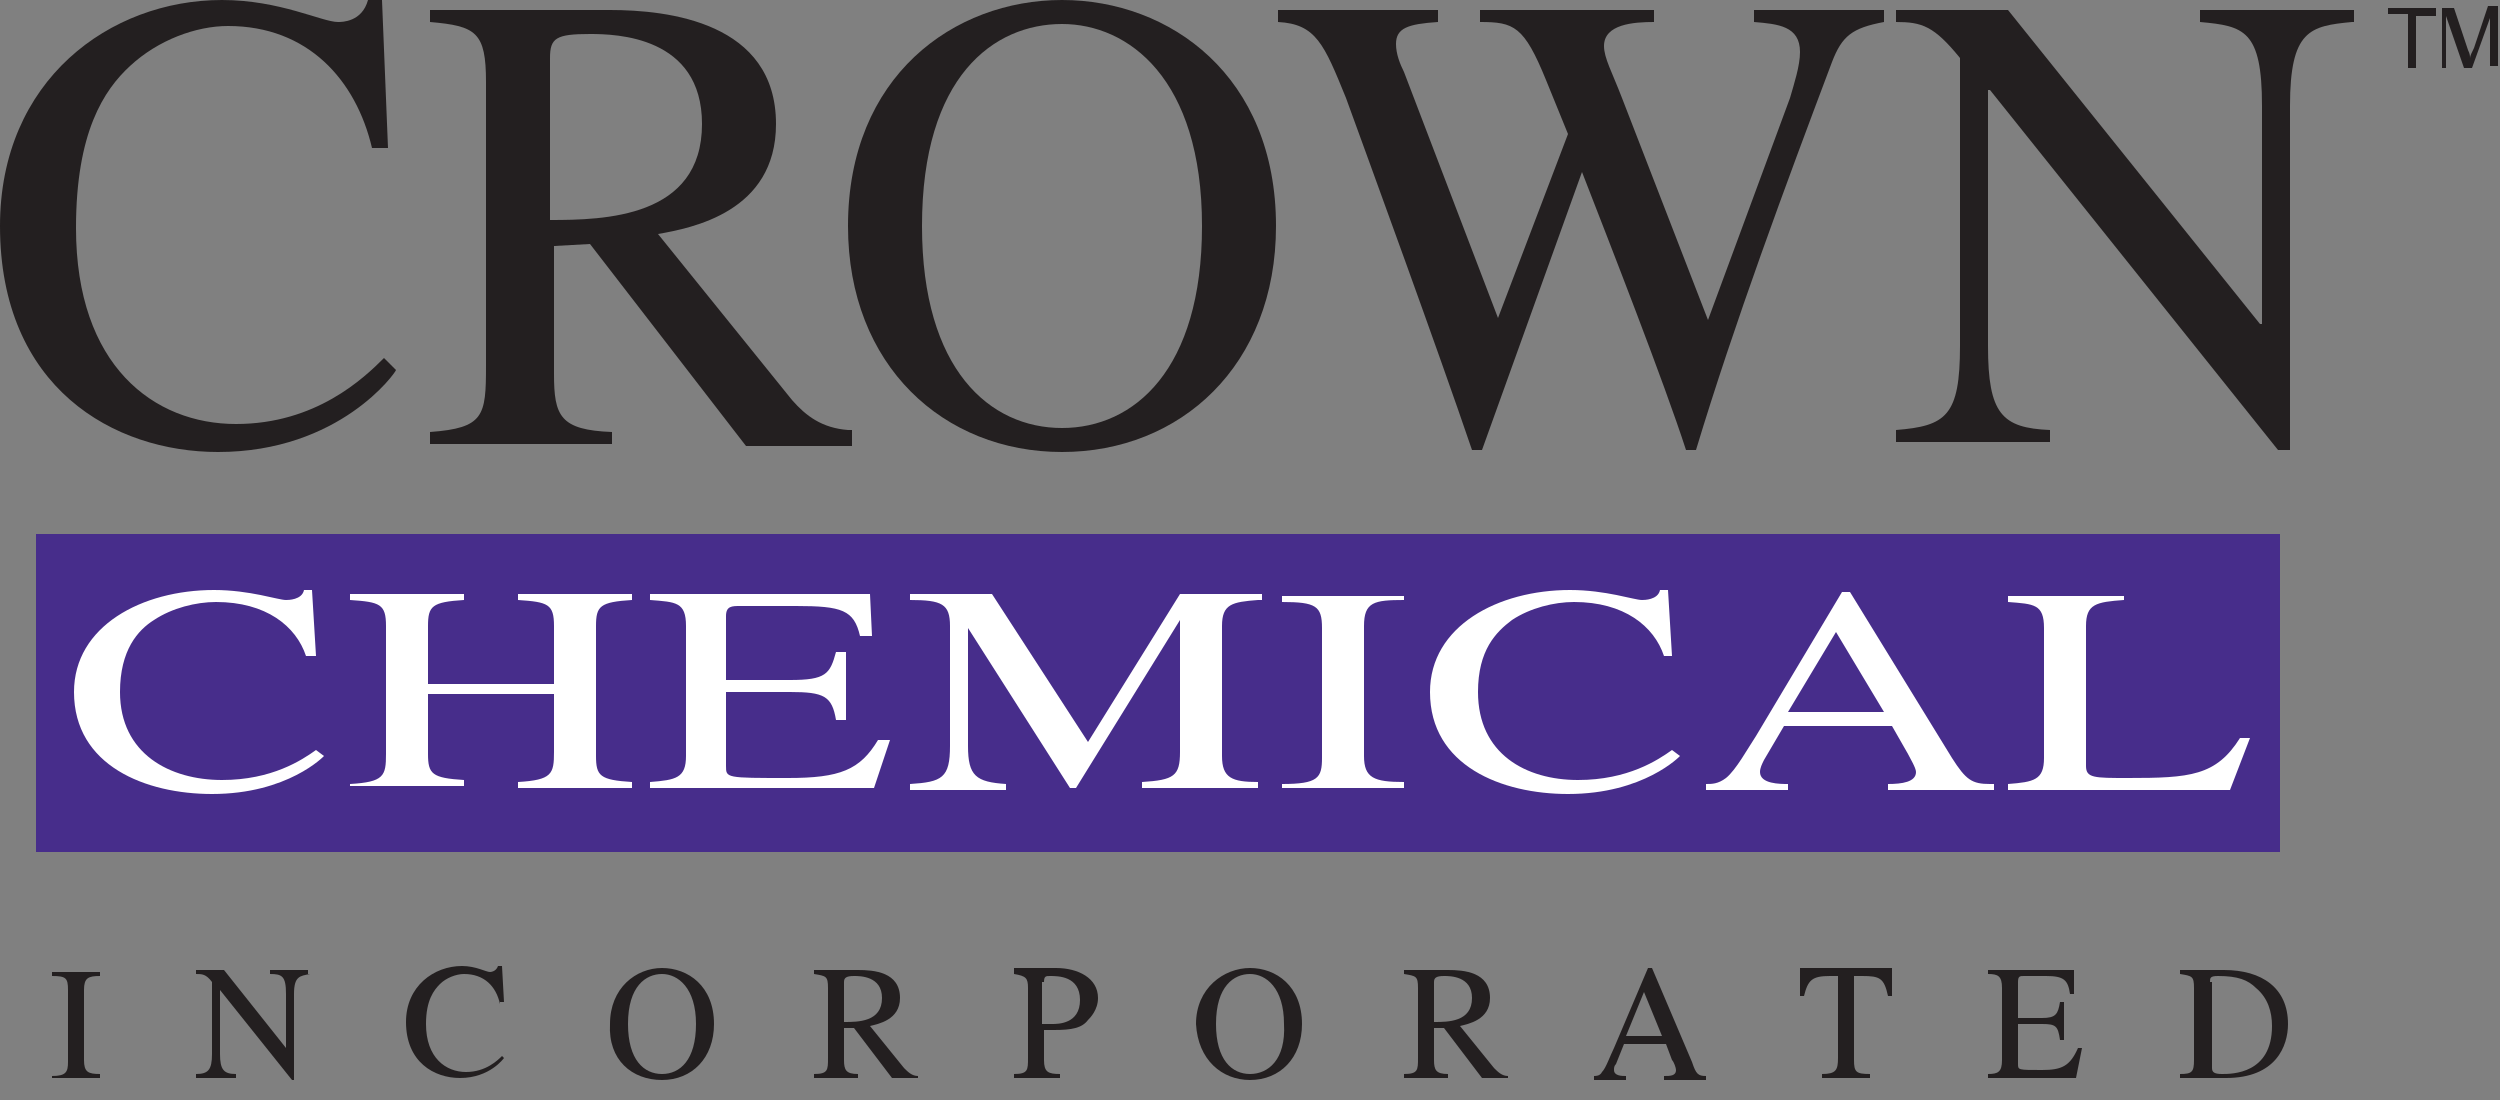 <?xml version="1.0" encoding="utf-8"?>
<!-- Generator: Adobe Illustrator 19.2.1, SVG Export Plug-In . SVG Version: 6.00 Build 0)  -->
<svg version="1.1" id="Layer_1" xmlns="http://www.w3.org/2000/svg" xmlns:xlink="http://www.w3.org/1999/xlink" x="0px" y="0px"
	 viewBox="0 0 125 55" style="enable-background:new 0 0 125 55;" xml:space="preserve">
<rect x="0" y="0" width="125" height="55" fill="#808080" stroke="none"/>
<style type="text/css">
	.st0{fill:#231F20;}
	.st1{fill-rule:evenodd;clip-rule:evenodd;fill:#472D8B;}
	.st2{fill:#FFFFFF;}
</style>
<path class="st0" d="M18.6,7.4c-0.8-3.4-3.2-6.1-7.2-6.1c-1.6,0-3.5,0.7-4.9,2c-1.3,1.2-2.7,3.3-2.7,8.1c0,6.9,3.9,9.8,8,9.8
	c4,0,6.4-2.3,7.4-3.3l0.6,0.6c0,0.1-2.8,4.1-8.9,4.1C5.7,22.6,0,19.4,0,11.3C0,4,5.5,0,11.1,0c2.9,0,5,1.1,5.8,1.1
	c0.2,0,1.2,0,1.5-1.1h0.7l0.3,7.4H18.6z"/>
<path class="st0" d="M27.5,2.9c0-1,0.3-1.2,2-1.2c1.3,0,5.6,0.1,5.6,4.5c0,4.7-4.9,4.8-7.6,4.8V2.9z M42.4,21.5
	c-1.3-0.1-2.1-0.7-2.8-1.5l-6.7-8.3c1.7-0.3,5.9-1.1,5.9-5.5c0-5.1-5.4-5.7-8.3-5.7h-9v0.6c2.3,0.2,2.8,0.5,2.8,3v14.2
	c0,2.5-0.1,3.1-2.8,3.3v0.6h9.1v-0.6c-2.6-0.1-2.9-0.8-2.9-2.9v-6.4l1.8-0.1l7.8,10.1h5.3V21.5z"/>
<path class="st0" d="M53.1,21.4c-3.6,0-7-2.9-7-10.1c0-7.5,3.6-10.1,7-10.1c3.3,0,7,2.7,7,10.1C60.1,18.5,56.7,21.4,53.1,21.4z
	 M53.1,22.6c5.9,0,10.7-4.3,10.7-11.3C63.8,3.8,58.5,0,53.1,0c-5.4,0-10.7,3.8-10.7,11.3C42.4,18.3,47.2,22.6,53.1,22.6z"/>
<path class="st0" d="M94.2,1.1c-1.6,0.3-2.1,0.7-2.6,2c-2.3,6.1-4.9,13.1-6.8,19.4h-0.5c-1.1-3.4-3.8-10.3-5.2-13.9l-5,13.9h-0.5
	c-1.7-5-5.1-14.3-6.3-17.6c-1.1-2.7-1.5-3.7-3.4-3.8V0.5h8v0.6c-1.5,0.1-2.1,0.3-2.1,1.1c0,0.5,0.2,1,0.4,1.4l4.7,12.3l3.5-9.2
	L77.3,4c-1.1-2.7-1.6-2.9-3.3-2.9V0.5h8.7v0.6c-1,0-2.5,0.1-2.5,1.2c0,0.6,0.4,1.3,0.9,2.6L85.4,16l4.1-11.1C89.7,4.2,90,3.3,90,2.6
	c0-1.3-1.1-1.4-2.3-1.5V0.5h6.5V1.1z"/>
<path class="st0" d="M117.6,1.1c-2.1,0.2-3.1,0.4-3.1,4.2v17.2h-0.6l-14.4-18h-0.1v12.8c0,3.4,0.7,4.1,3.1,4.2v0.6h-7.7v-0.6
	c2.5-0.2,3.2-0.7,3.2-4.2V2.9c-1.3-1.6-1.9-1.8-3.2-1.8V0.5h5.6L113,16.2h0.1V5.3c0-3.8-0.9-4-3.1-4.2V0.5h7.7V1.1z"/>
<g>
	<path class="st0" d="M2.6,53.8c0.7,0,0.8-0.2,0.8-0.7v-3.6c0-0.6-0.1-0.7-0.8-0.7v-0.2H5v0.2c-0.6,0-0.8,0.1-0.8,0.7V53
		c0,0.6,0.2,0.7,0.8,0.7v0.2H2.6V53.8z"/>
	<path class="st0" d="M15.5,48.7c-0.5,0.1-0.8,0.1-0.8,1V54h-0.1L11,49.5h0v3.2c0,0.8,0.2,1,0.8,1v0.2H9.8v-0.2c0.6,0,0.8-0.2,0.8-1
		v-3.6c-0.3-0.4-0.5-0.4-0.8-0.4v-0.2h1.4l3.1,3.9h0v-2.7c0-0.9-0.2-1-0.8-1v-0.2h1.9V48.7z"/>
	<path class="st0" d="M25,50.2c-0.2-0.9-0.8-1.5-1.8-1.5c-0.4,0-0.9,0.2-1.2,0.5c-0.3,0.3-0.7,0.8-0.7,2c0,1.7,1,2.4,2,2.4
		c1,0,1.6-0.6,1.8-0.8l0.1,0.1c0,0-0.7,1-2.2,1c-1.3,0-2.7-0.8-2.7-2.8c0-1.8,1.4-2.8,2.8-2.8c0.7,0,1.2,0.3,1.4,0.3
		c0,0,0.3,0,0.4-0.3h0.2l0.1,1.8H25z"/>
	<path class="st0" d="M33.1,53.7c-0.9,0-1.7-0.7-1.7-2.5c0-1.9,0.9-2.5,1.7-2.5c0.8,0,1.7,0.7,1.7,2.5C34.8,53,34,53.7,33.1,53.7z
		 M33.1,54c1.5,0,2.6-1.1,2.6-2.8c0-1.9-1.3-2.8-2.6-2.8c-1.3,0-2.6,1-2.6,2.8C30.4,53,31.6,54,33.1,54z"/>
	<path class="st0" d="M42.2,49.1c0-0.2,0.1-0.3,0.5-0.3c0.3,0,1.4,0,1.4,1.1c0,1.2-1.2,1.2-1.9,1.2V49.1z M45.9,53.8
		c-0.3,0-0.5-0.2-0.7-0.4l-1.7-2.1c0.4-0.1,1.5-0.3,1.5-1.4c0-1.3-1.3-1.4-2.1-1.4h-2.2v0.2c0.6,0.1,0.7,0.1,0.7,0.7v3.5
		c0,0.6,0,0.8-0.7,0.8v0.2h2.2v-0.2c-0.6,0-0.7-0.2-0.7-0.7v-1.6l0.5,0l1.9,2.5h1.3V53.8z"/>
	<path class="st0" d="M52.2,49.1c0-0.3,0.1-0.3,0.3-0.3c0.4,0,1.5,0,1.5,1.2c0,1.2-1.1,1.2-1.4,1.2c-0.2,0-0.3,0-0.5,0V49.1z
		 M50.7,48.7c0.6,0.1,0.7,0.2,0.7,0.7v3.5c0,0.6,0,0.8-0.7,0.8v0.2h2.3v-0.2c-0.6,0-0.8-0.1-0.8-0.7v-1.5c0.2,0,0.3,0,0.5,0
		c0.9,0,1.4-0.1,1.7-0.5c0.1-0.1,0.5-0.5,0.5-1.1c0-1-1-1.5-2.1-1.5h-2.1V48.7z"/>
	<path class="st0" d="M62.5,53.7c-0.9,0-1.7-0.7-1.7-2.5c0-1.9,0.9-2.5,1.7-2.5c0.8,0,1.7,0.7,1.7,2.5C64.3,53,63.4,53.7,62.5,53.7z
		 M62.5,54c1.5,0,2.6-1.1,2.6-2.8c0-1.9-1.3-2.8-2.6-2.8c-1.3,0-2.7,1-2.7,2.8C59.9,53,61.1,54,62.5,54z"/>
	<path class="st0" d="M71.7,49.1c0-0.2,0.1-0.3,0.5-0.3c0.3,0,1.4,0,1.4,1.1c0,1.2-1.2,1.2-1.9,1.2V49.1z M75.4,53.8
		c-0.3,0-0.5-0.2-0.7-0.4L73,51.3c0.4-0.1,1.5-0.3,1.5-1.4c0-1.3-1.3-1.4-2.1-1.4h-2.2v0.2c0.6,0.1,0.7,0.1,0.7,0.7v3.5
		c0,0.6,0,0.8-0.7,0.8v0.2h2.2v-0.2c-0.6,0-0.7-0.2-0.7-0.7v-1.6l0.5,0l1.9,2.5h1.3V53.8z"/>
</g>
<g>
	<path class="st0" d="M81.3,51.8l0.9-2.2l0.9,2.2H81.3z M85.3,53.8c-0.4,0-0.5-0.1-0.7-0.7l-2-4.7h-0.2l-1.7,4
		c-0.2,0.4-0.4,1-0.6,1.2c-0.1,0.2-0.3,0.2-0.4,0.2v0.2h1.6v-0.2c-0.2,0-0.6,0-0.6-0.3c0-0.1,0-0.2,0.1-0.3l0.4-1h2.1l0.3,0.8
		c0.1,0.1,0.2,0.4,0.2,0.5c0,0.3-0.3,0.3-0.6,0.3v0.2h2.1V53.8z"/>
</g>
<g>
	<path class="st0" d="M93.5,53.9h-2.4v-0.2c0.7,0,0.8-0.2,0.8-0.8v-4.1h-0.4c-0.9,0-1.1,0.2-1.3,1H90l0-1.4h4.6l0,1.4h-0.2
		c-0.2-0.9-0.4-1-1.3-1h-0.4V53c0,0.6,0.1,0.7,0.8,0.7V53.9z"/>
	<path class="st0" d="M103.8,53.9h-4.4v-0.2c0.5,0,0.7-0.1,0.7-0.7v-3.6c0-0.6-0.2-0.7-0.7-0.7v-0.2h4.3l0,1.2h-0.2
		c-0.1-0.7-0.3-0.9-1.2-0.9h-1.1c-0.2,0-0.3,0-0.3,0.3v1.8h1.2c0.7,0,0.8-0.2,0.9-0.8h0.2V52h-0.2c-0.1-0.7-0.2-0.8-0.9-0.8l-1.2,0
		v2c0,0.3,0,0.3,1.2,0.3c1,0,1.4-0.2,1.8-1.1h0.2L103.8,53.9z"/>
	<path class="st0" d="M110.5,49.1c0-0.2,0-0.3,0.4-0.3c1,0,1.5,0.2,1.9,0.6c0.6,0.5,0.8,1.2,0.8,1.9c0,2.4-2,2.4-2.5,2.4
		c-0.4,0-0.5-0.1-0.5-0.3V49.1z M109,53.9h2.3c2.5,0,3.1-1.6,3.1-2.7c0-1.8-1.3-2.7-3.2-2.7H109v0.2c0.6,0.1,0.7,0.1,0.7,0.7V53
		c0,0.6-0.1,0.7-0.7,0.7V53.9z"/>
</g>
<rect x="1.8" y="26.7" class="st1" width="112.2" height="15.9"/>
<g>
	<path class="st2" d="M15.3,32.8c-0.5-1.5-2-2.7-4.5-2.7c-1,0-2.2,0.3-3.1,0.9C6.9,31.5,6,32.5,6,34.6c0,3.1,2.5,4.4,5.1,4.4
		c2.5,0,4-1,4.7-1.5l0.4,0.3c0,0-1.8,1.9-5.6,1.9c-3.3,0-6.9-1.4-6.9-5.1c0-3.3,3.4-5.1,7-5.1c1.8,0,3.2,0.5,3.6,0.5
		c0.1,0,0.8,0,0.9-0.5h0.4l0.2,3.3H15.3z"/>
	<path class="st2" d="M17.5,39.2c1.7-0.1,1.8-0.4,1.8-1.5v-6.4c0-1.1-0.3-1.2-1.8-1.3v-0.3h5.7V30c-1.6,0.1-1.8,0.3-1.8,1.3v2.9h6.3
		v-2.9c0-1.1-0.3-1.2-1.8-1.3v-0.3h5.7V30c-1.6,0.1-1.8,0.3-1.8,1.3v6.5c0,1,0.2,1.2,1.8,1.3v0.3h-5.7v-0.3c1.7-0.1,1.8-0.4,1.8-1.5
		v-2.9h-6.3v3c0,1,0.2,1.2,1.8,1.3v0.3h-5.7V39.2z"/>
	<path class="st2" d="M43.7,39.4H32.5v-0.3c1.3-0.1,1.8-0.2,1.8-1.3v-6.5c0-1.2-0.5-1.2-1.8-1.3v-0.3h11l0.1,2.1H43
		c-0.3-1.3-0.9-1.5-3.2-1.5h-2.8c-0.4,0-0.7,0-0.7,0.5V34h3.2c1.8,0,2-0.3,2.3-1.4h0.5V36h-0.5c-0.2-1.2-0.6-1.4-2.3-1.4l-3.2,0v3.7
		c0,0.6,0,0.6,3.1,0.6c2.6,0,3.6-0.4,4.5-1.9h0.6L43.7,39.4z"/>
	<path class="st2" d="M62.9,30c-1.3,0.1-1.8,0.2-1.8,1.3v6.5c0,1.1,0.5,1.3,1.8,1.3v0.3h-5.8v-0.3c1.6-0.1,1.9-0.3,1.9-1.5v-6.6h0
		l-5.2,8.4h-0.3l-5.1-8h0v5.9c0,1.5,0.4,1.8,1.9,1.9v0.3h-4.8v-0.3c1.6-0.1,2-0.3,2-1.9v-6c0-1.1-0.4-1.3-2-1.3v-0.3h4.1l4.8,7.4
		l4.6-7.4h4.1V30z"/>
	<path class="st2" d="M64.1,39.2c1.8,0,2-0.3,2-1.3v-6.5c0-1.1-0.3-1.3-2-1.3v-0.3h6.1V30c-1.5,0-2,0.1-2,1.3v6.5
		c0,1.1,0.5,1.3,2,1.3v0.3h-6.1V39.2z"/>
	<path class="st2" d="M83.2,32.8c-0.5-1.5-2-2.7-4.5-2.7c-1,0-2.2,0.3-3.1,0.9c-0.8,0.6-1.7,1.5-1.7,3.6c0,3.1,2.4,4.4,5,4.4
		c2.5,0,4-1,4.7-1.5l0.4,0.3c0,0-1.8,1.9-5.6,1.9c-3.3,0-6.9-1.4-6.9-5.1c0-3.3,3.4-5.1,7-5.1c1.8,0,3.2,0.5,3.6,0.5
		c0.1,0,0.8,0,0.9-0.5h0.4l0.2,3.3H83.2z"/>
	<path class="st2" d="M89.4,35.6l2.4-4l2.4,4H89.4z M99.5,39.2c-0.9,0-1.2-0.2-1.9-1.3l-5.1-8.3h-0.4l-4.3,7.2
		c-0.4,0.6-1,1.7-1.5,2.1c-0.4,0.3-0.7,0.3-1,0.3v0.3h4.1v-0.3c-0.4,0-1.4,0-1.4-0.6c0-0.2,0.1-0.4,0.2-0.6l1-1.7h5.4l0.8,1.4
		c0.1,0.2,0.4,0.7,0.4,0.9c0,0.5-0.7,0.6-1.4,0.6v0.3h5.3V39.2z"/>
	<path class="st2" d="M106.2,30c-1.4,0.1-1.9,0.2-1.9,1.3v7c0,0.6,0.4,0.6,2.1,0.6c3.1,0,4.4-0.1,5.6-2h0.5l-1,2.6h-11.1v-0.3
		c1.3-0.1,1.8-0.2,1.8-1.3v-6.5c0-1.2-0.5-1.2-1.8-1.3v-0.3h5.8V30z"/>
</g>
<g>
	<path class="st0" d="M120.4,3.4V0.7h-1V0.4h2.4v0.4h-1v2.6H120.4z"/>
	<path class="st0" d="M122.1,3.4v-3h0.6l0.7,2.1c0.1,0.2,0.1,0.3,0.1,0.4c0-0.1,0.1-0.3,0.2-0.5l0.7-2.1h0.5v3h-0.4V0.9l-0.9,2.5
		h-0.4l-0.9-2.6v2.6H122.1z"/>
</g>
</svg>
